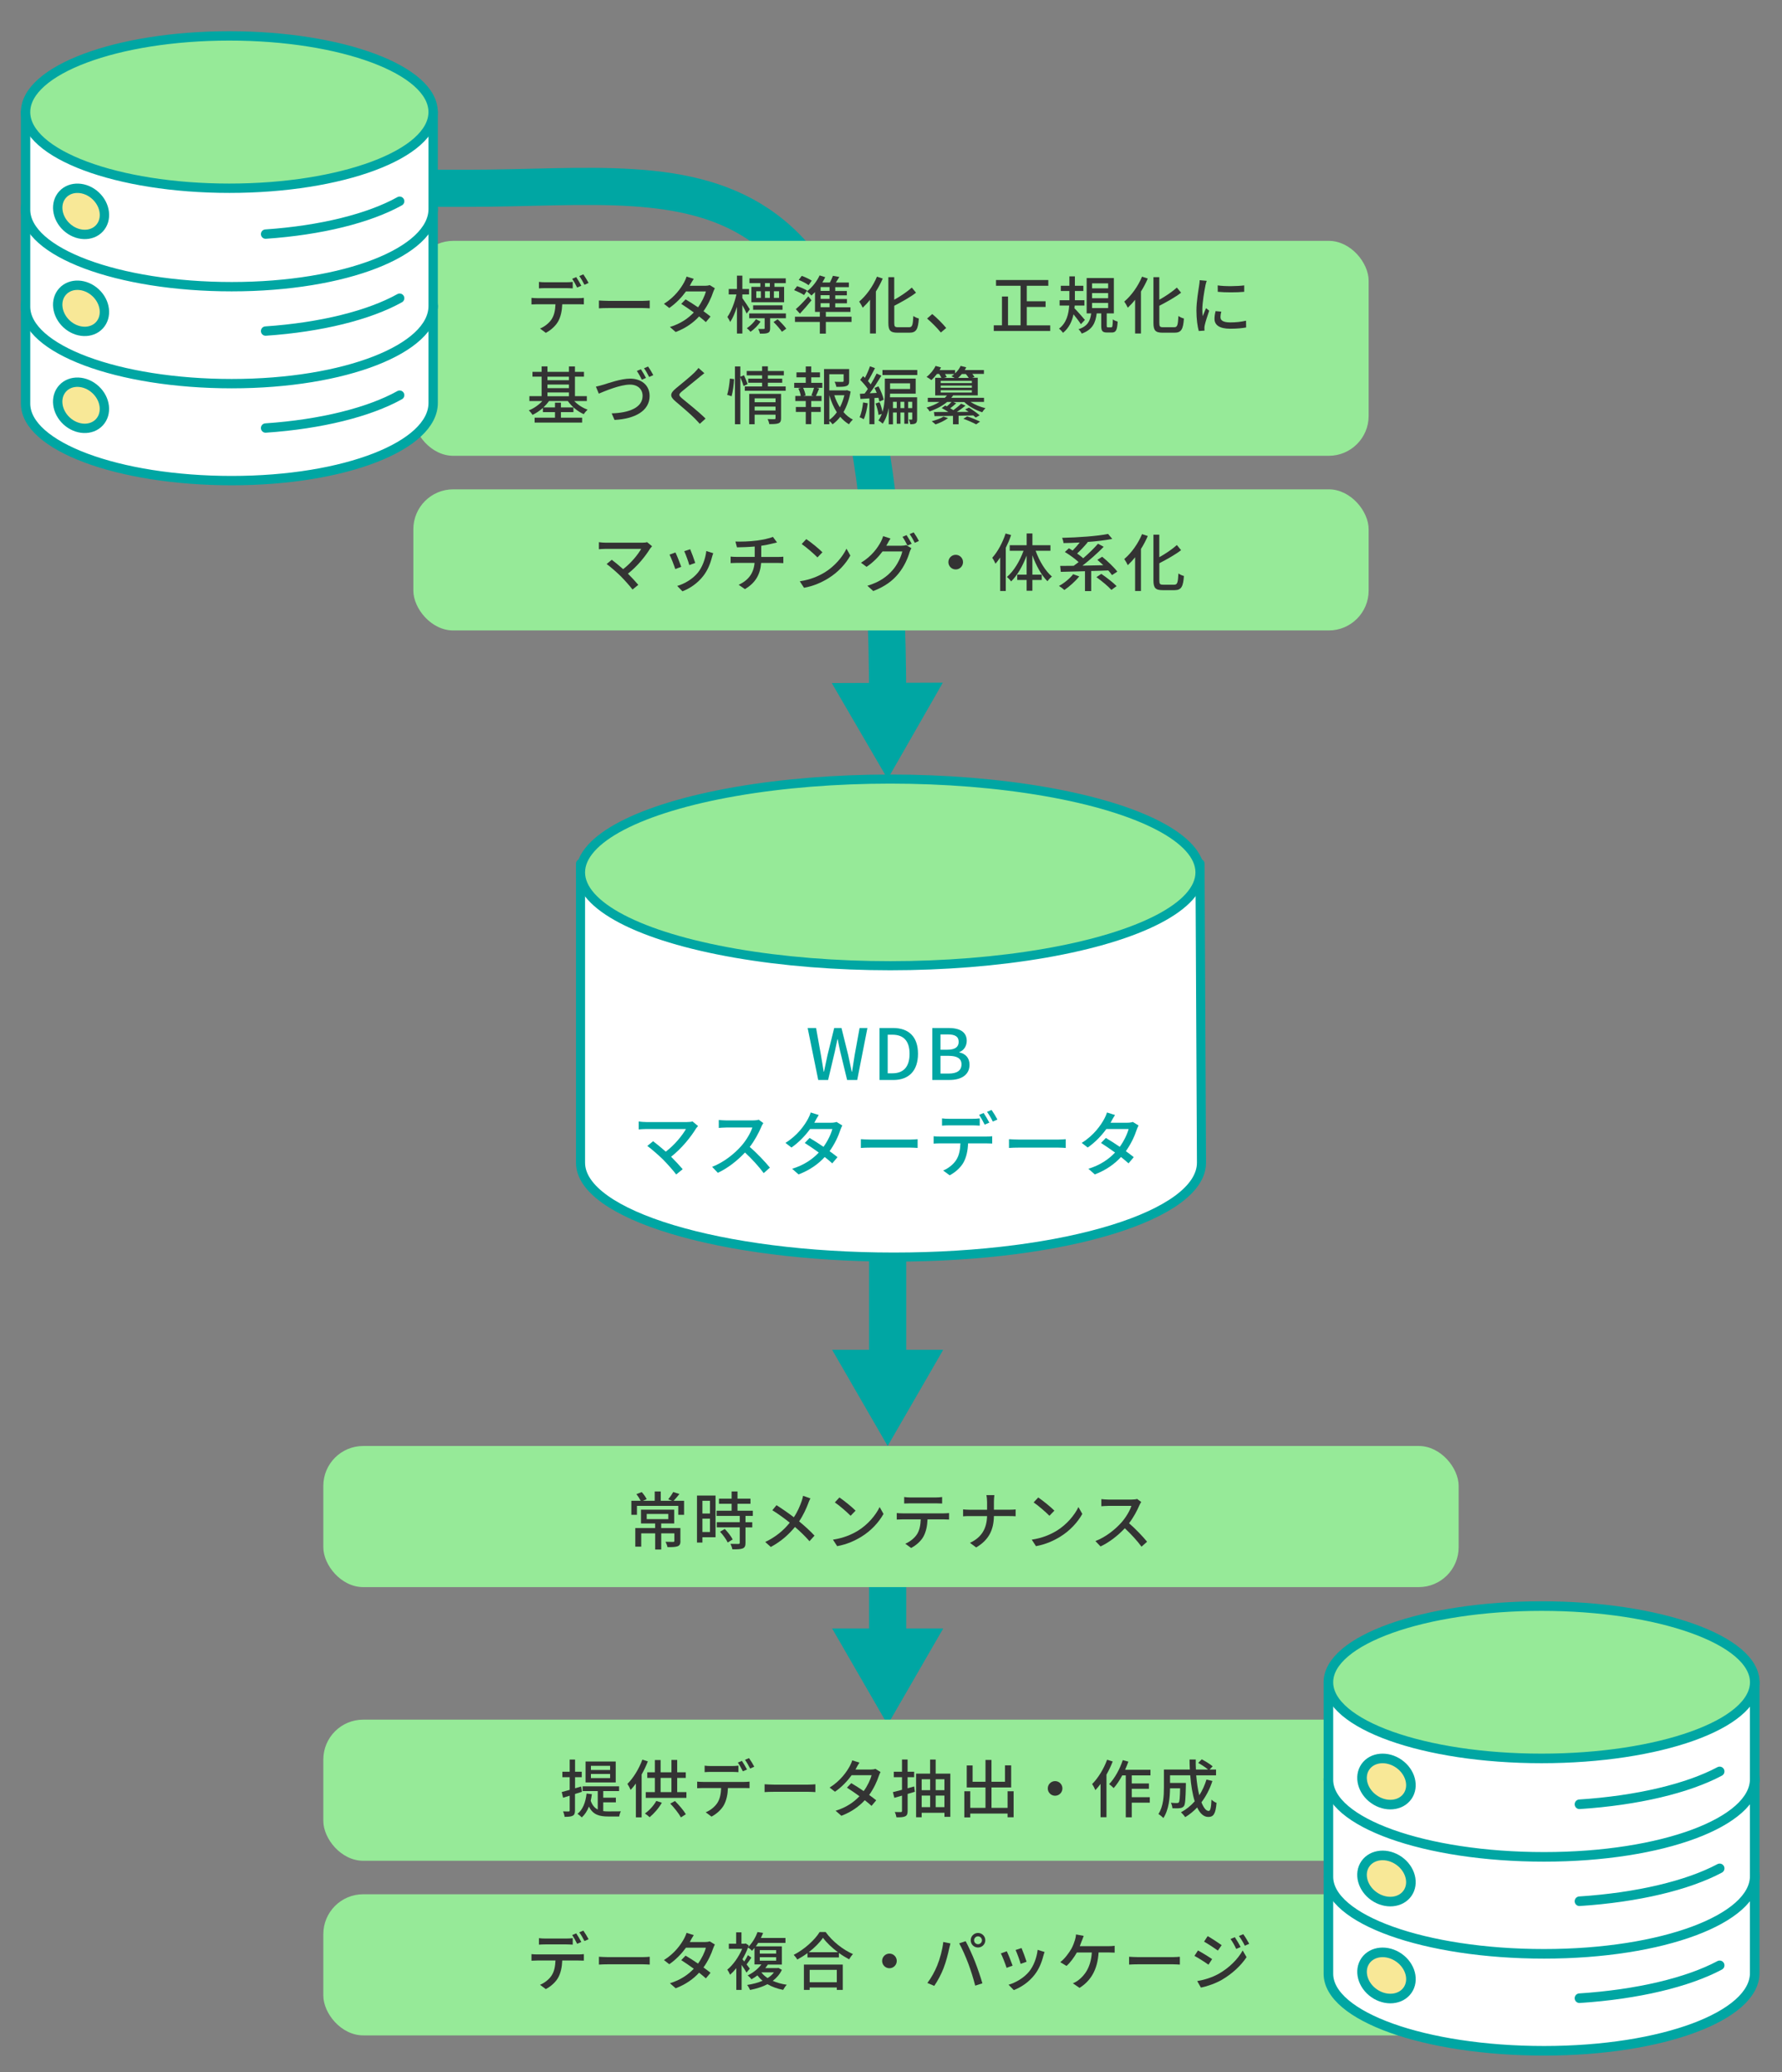 <?xml version="1.0" encoding="UTF-8"?><svg id="_レイヤー_1" xmlns="http://www.w3.org/2000/svg" viewBox="0 0 480 558"><rect x="0" y="0" width="480" height="558" fill="#808080" stroke="none"/><defs><style>.cls-1,.cls-2,.cls-3,.cls-4,.cls-5,.cls-6,.cls-7,.cls-8{stroke-linecap:round;stroke-linejoin:round;}.cls-1,.cls-2,.cls-3,.cls-4,.cls-5,.cls-6,.cls-7,.cls-8,.cls-9{stroke:#00a6a3;}.cls-1,.cls-3,.cls-10,.cls-7{fill:#96ea98;}.cls-1,.cls-4,.cls-5{stroke-width:2.58px;}.cls-2,.cls-3,.cls-6{stroke-width:2.52px;}.cls-2,.cls-4,.cls-8{fill:#fff;}.cls-11{fill:#00a6a3;}.cls-12{fill:#333;}.cls-5,.cls-6{fill:#f8e897;}.cls-7,.cls-8{stroke-width:2.45px;}.cls-9{fill:none;stroke-miterlimit:10;stroke-width:10px;}</style></defs><g><path class="cls-9" d="M239.1,282.84v85.01"/><polygon class="cls-11" points="224.14 363.48 239.1 389.38 254.06 363.48 224.14 363.48"/></g><g><path class="cls-8" d="M323.63,313.09c0,14.04-36.26,25.42-82.87,25.42s-84.39-11.38-84.39-25.42v-80.53h166.86l.4,80.53Z"/><ellipse class="cls-7" cx="239.8" cy="234.92" rx="83.43" ry="25.13"/></g><g><path class="cls-9" d="M239.1,408.04v34.86"/><polygon class="cls-11" points="224.14 438.52 239.1 464.43 254.06 438.52 224.14 438.52"/></g><g><path class="cls-9" d="M96.73,50.7h29.52c63.06,0,112.62-16.4,112.85,137.56"/><polygon class="cls-11" points="224.05 183.94 239.1 209.78 253.96 183.83 224.05 183.94"/></g><g><path class="cls-11" d="M217.56,276.82h2.26l1.31,7.29c.25,1.48,.49,2.98,.74,4.48h.08c.3-1.5,.63-3,.95-4.48l1.8-7.29h1.96l1.81,7.29c.32,1.46,.63,2.96,.95,4.48h.09c.23-1.52,.48-3.02,.7-4.48l1.33-7.29h2.11l-2.75,14h-2.72l-1.88-7.77c-.25-1.1-.46-2.15-.65-3.21h-.08c-.21,1.06-.44,2.11-.67,3.21l-1.84,7.77h-2.66l-2.85-14Z"/><path class="cls-11" d="M236.9,276.82h3.63c4.29,0,6.74,2.39,6.74,6.95s-2.45,7.05-6.63,7.05h-3.74v-14Zm3.48,12.2c3,0,4.62-1.77,4.62-5.24s-1.62-5.15-4.62-5.15h-1.27v10.39h1.27Z"/><path class="cls-11" d="M251.13,276.82h4.33c2.87,0,4.94,.93,4.94,3.46,0,1.33-.74,2.6-2,3.02v.09c1.6,.34,2.75,1.42,2.75,3.32,0,2.77-2.26,4.1-5.36,4.1h-4.67v-14Zm4.08,5.85c2.13,0,3.02-.8,3.02-2.11,0-1.46-.99-2.01-2.96-2.01h-1.94v4.12h1.88Zm.34,6.42c2.18,0,3.44-.78,3.44-2.49,0-1.58-1.22-2.28-3.44-2.28h-2.22v4.77h2.22Z"/><path class="cls-11" d="M187.48,303.89c-1.37,2.24-3.8,5.32-6.71,7.6,1.12,1.12,2.36,2.45,3.12,3.36l-1.75,1.41c-.76-1.03-2.3-2.74-3.51-3.99-1.14-1.12-3.21-2.94-4.27-3.69l1.56-1.27c.72,.53,2.15,1.69,3.42,2.81,2.51-1.92,4.5-4.46,5.43-6.1h-10.68c-.76,0-1.65,.08-2.05,.11v-2.13c.51,.08,1.41,.15,2.05,.15h10.98c.61,0,1.14-.06,1.46-.17l1.5,1.24c-.21,.25-.42,.47-.55,.66Z"/><path class="cls-11" d="M205.07,303.44c-.67,1.56-1.79,3.7-3.12,5.41,1.96,1.67,4.25,4.12,5.43,5.57l-1.67,1.48c-1.25-1.71-3.15-3.8-5.04-5.55-2.03,2.17-4.6,4.2-7.31,5.47l-1.54-1.61c3.08-1.18,5.93-3.46,7.81-5.57,1.29-1.44,2.56-3.53,3.02-5.02h-6.97c-.74,0-1.77,.09-2.07,.11v-2.15c.38,.06,1.48,.13,2.07,.13h7.05c.7,0,1.33-.08,1.65-.19l1.23,.91c-.13,.19-.42,.67-.55,.99Z"/><path class="cls-11" d="M219.55,301.95c-.08,.13-.13,.25-.21,.38h4.58c.53,0,1.06-.08,1.42-.21l1.54,.95c-.17,.32-.38,.8-.51,1.18-.53,1.65-1.52,3.8-2.91,5.74,.8,.57,1.54,1.14,2.13,1.61l-1.41,1.67c-.53-.49-1.25-1.08-2.03-1.71-1.69,1.84-3.95,3.51-7.05,4.69l-1.73-1.52c3.25-.99,5.55-2.64,7.18-4.37-1.31-.95-2.68-1.88-3.78-2.58l1.31-1.35c1.14,.67,2.47,1.52,3.74,2.39,1.12-1.54,2.01-3.4,2.38-4.79h-6c-1.25,1.73-2.98,3.57-5.01,4.98l-1.62-1.25c3.29-2.03,5.17-4.79,6.08-6.48,.23-.4,.57-1.16,.72-1.71l2.17,.68c-.38,.57-.78,1.31-.99,1.69Z"/><path class="cls-11" d="M234.71,306.87h10.33c.91,0,1.65-.08,2.13-.11v2.36c-.42-.02-1.29-.09-2.13-.09h-10.33c-1.04,0-2.18,.04-2.83,.09v-2.36c.63,.04,1.8,.11,2.83,.11Z"/><path class="cls-11" d="M253.22,306.06h12.44c.4,0,1.1-.02,1.6-.09v1.96c-.46-.02-1.1-.04-1.6-.04h-4.9c-.08,2.01-.46,3.69-1.18,5.05-.68,1.29-2.13,2.7-3.78,3.55l-1.75-1.29c1.41-.57,2.77-1.67,3.51-2.83,.82-1.27,1.06-2.77,1.14-4.48h-5.49c-.57,0-1.2,.02-1.73,.06v-1.98c.53,.06,1.14,.09,1.73,.09Zm2.36-4.79h6.42c.59,0,1.31-.04,1.9-.11v1.96c-.61-.04-1.29-.08-1.9-.08h-6.4c-.65,0-1.35,.04-1.86,.08v-1.96c.57,.08,1.22,.11,1.84,.11Zm10.9,1.04l-1.25,.53c-.38-.76-.99-1.9-1.5-2.62l1.22-.51c.47,.68,1.16,1.86,1.54,2.6Zm2.18-.84l-1.23,.55c-.4-.82-1.03-1.9-1.56-2.62l1.22-.51c.51,.72,1.23,1.9,1.58,2.58Z"/><path class="cls-11" d="M274.61,306.87h10.33c.91,0,1.65-.08,2.13-.11v2.36c-.42-.02-1.29-.09-2.13-.09h-10.33c-1.04,0-2.18,.04-2.83,.09v-2.36c.63,.04,1.8,.11,2.83,.11Z"/><path class="cls-11" d="M299.35,301.95c-.08,.13-.13,.25-.21,.38h4.58c.53,0,1.06-.08,1.42-.21l1.54,.95c-.17,.32-.38,.8-.51,1.18-.53,1.65-1.52,3.8-2.91,5.74,.8,.57,1.54,1.14,2.13,1.61l-1.41,1.67c-.53-.49-1.25-1.08-2.03-1.71-1.69,1.84-3.95,3.51-7.05,4.69l-1.73-1.52c3.25-.99,5.55-2.64,7.18-4.37-1.31-.95-2.68-1.88-3.78-2.58l1.31-1.35c1.14,.67,2.47,1.52,3.74,2.39,1.12-1.54,2.01-3.4,2.38-4.79h-6c-1.25,1.73-2.98,3.57-5.01,4.98l-1.62-1.25c3.29-2.03,5.17-4.79,6.08-6.48,.23-.4,.57-1.16,.72-1.71l2.17,.68c-.38,.57-.78,1.31-.99,1.69Z"/></g><rect class="cls-10" x="111.34" y="64.86" width="257.32" height="57.88" rx="10.74" ry="10.74"/><rect class="cls-10" x="111.34" y="131.77" width="257.32" height="38" rx="10.74" ry="10.74"/><rect class="cls-10" x="87.09" y="389.38" width="305.81" height="38" rx="10.74" ry="10.74"/><rect class="cls-10" x="87.09" y="463.07" width="305.81" height="38" rx="10.74" ry="10.74"/><rect class="cls-10" x="87.09" y="510.09" width="305.81" height="38" rx="10.74" ry="10.74"/><g><path class="cls-12" d="M144.71,80.29h11.13c.36,0,.99-.02,1.43-.08v1.75c-.41-.02-.99-.03-1.43-.03h-4.39c-.07,1.8-.41,3.3-1.05,4.52-.61,1.16-1.9,2.41-3.38,3.18l-1.56-1.16c1.26-.51,2.48-1.5,3.14-2.53,.73-1.14,.95-2.48,1.02-4.01h-4.91c-.51,0-1.07,.02-1.55,.05v-1.77c.48,.05,1.02,.08,1.55,.08Zm2.11-4.28h5.75c.53,0,1.17-.03,1.7-.1v1.75c-.54-.03-1.16-.07-1.7-.07h-5.73c-.58,0-1.21,.03-1.67,.07v-1.75c.51,.07,1.09,.1,1.65,.1Zm9.76,.94l-1.12,.48c-.34-.68-.88-1.7-1.34-2.35l1.09-.46c.42,.61,1.04,1.67,1.38,2.33Zm1.95-.75l-1.1,.49c-.36-.73-.92-1.7-1.39-2.35l1.09-.46c.46,.65,1.1,1.7,1.41,2.31Z"/><path class="cls-12" d="M163.86,81.02h9.25c.82,0,1.48-.07,1.9-.1v2.11c-.37-.02-1.16-.08-1.9-.08h-9.25c-.93,0-1.96,.03-2.53,.08v-2.11c.56,.03,1.62,.1,2.53,.1Z"/><path class="cls-12" d="M185.99,76.62c-.07,.12-.12,.22-.19,.34h4.1c.48,0,.95-.07,1.27-.19l1.38,.85c-.15,.29-.34,.71-.46,1.05-.48,1.48-1.36,3.4-2.6,5.13,.71,.51,1.38,1.02,1.9,1.44l-1.26,1.5c-.48-.44-1.12-.97-1.82-1.53-1.51,1.65-3.54,3.14-6.31,4.2l-1.55-1.36c2.91-.88,4.96-2.36,6.43-3.91-1.17-.85-2.4-1.68-3.38-2.31l1.17-1.21c1.02,.59,2.21,1.36,3.35,2.14,1-1.38,1.8-3.04,2.12-4.28h-5.37c-1.12,1.55-2.67,3.2-4.49,4.45l-1.44-1.12c2.94-1.82,4.62-4.28,5.44-5.8,.2-.36,.51-1.04,.65-1.53l1.94,.61c-.34,.51-.7,1.17-.88,1.51Z"/><path class="cls-12" d="M201.12,84.45c-.22-.54-.71-1.48-1.16-2.28v7.65h-1.46v-7.19c-.51,1.61-1.14,3.11-1.82,4.08-.15-.42-.53-1.02-.75-1.36,1-1.39,1.97-3.91,2.43-6.07h-2.07v-1.46h2.21v-3.59h1.46v3.59h1.8v1.46h-1.8v1c.48,.63,1.73,2.55,2.01,3.01l-.85,1.16Zm3.74,2.16c-.68,1.02-1.72,2.06-2.7,2.74-.24-.31-.65-.71-.99-.97,.93-.61,1.92-1.6,2.46-2.43l1.22,.66Zm2.58-.93v2.69c0,.66-.1,1.05-.59,1.26-.46,.22-1.16,.22-2.16,.22-.05-.39-.27-.92-.44-1.27,.7,.02,1.29,.02,1.48,0,.2,0,.24-.05,.24-.22v-2.67h-4.16v-1.29h9.88v1.29h-4.23Zm-2.62-9.43h-2.94v-1.29h9.77v1.29h-3.04v1h2.6v4.13h-8.81v-4.13h2.41v-1Zm-1.96,7.17v-1.19h7.92v1.19h-7.92Zm.85-3.2h1.24v-1.79h-1.24v1.79Zm3.66-3.98h-1.31v1h1.31v-1Zm-1.31,2.19v1.79h1.31v-1.79h-1.31Zm3.4,7.55c.83,.76,1.85,1.82,2.33,2.53l-1.17,.83c-.46-.7-1.43-1.82-2.26-2.62l1.11-.75Zm.39-7.55h-1.39v1.79h1.39v-1.79Z"/><path class="cls-12" d="M216.59,79.46c-.59-.42-1.78-.97-2.69-1.33l.8-1.07c.88,.27,2.09,.8,2.7,1.17l-.82,1.22Zm12.78,7.24h-6.92v3.14h-1.62v-3.14h-6.7v-1.41h6.7v-1.29h1.62v1.29h6.92v1.41Zm-15.01-3.45c.94-.8,2.24-2.14,3.37-3.45l.85,1.07c-.95,1.19-2.07,2.46-3.11,3.59l-1.11-1.21Zm3.43-6.46c-.58-.46-1.73-1.05-2.65-1.41l.82-1.09c.92,.32,2.07,.87,2.69,1.28l-.85,1.22Zm1.72,1.89c-.31,.32-.63,.63-.93,.9-.27-.29-.88-.85-1.24-1.12,1.38-1.02,2.67-2.65,3.43-4.3l1.51,.48c-.22,.48-.49,.95-.78,1.43h2.04c.32-.6,.63-1.29,.82-1.8l1.72,.31c-.31,.51-.63,1.04-.93,1.5h3.5v1.24h-3.67v1.04h3.13v1.16h-3.13v1h3.16v1.16h-3.16v1.07h4.1v1.24h-9.55v-5.29Zm3.94-1.38h-2.41v1.04h2.41v-1.04Zm0,2.19h-2.41v1h2.41v-1Zm0,2.16h-2.41v1.07h2.41v-1.07Z"/><path class="cls-12" d="M237.77,75c-.51,1.19-1.12,2.36-1.84,3.49v11.32h-1.58v-9.09c-.63,.8-1.31,1.53-1.97,2.14-.17-.41-.66-1.26-.95-1.65,1.89-1.58,3.71-4.11,4.79-6.71l1.55,.51Zm7.11,13.12c.88,0,1-.59,1.14-3.03,.39,.29,1.04,.58,1.48,.68-.2,2.82-.66,3.82-2.52,3.82h-3.21c-1.92,0-2.48-.58-2.48-2.63v-12.32h1.58v6.08c1.77-.99,3.55-2.21,4.73-3.28l1.14,1.38c-1.61,1.24-3.82,2.46-5.86,3.52v4.64c0,.97,.17,1.14,1.05,1.14h2.96Z"/><path class="cls-12" d="M249.72,85.78l1.39-1.22c1.21,.99,2.79,2.58,3.76,3.76l-1.44,1.22c-1.07-1.31-2.52-2.75-3.71-3.76Z"/><path class="cls-12" d="M282.89,87.6v1.53h-15.21v-1.53h2.21v-7.75h1.63v7.75h3.38v-10.64h-6.61v-1.55h14.08v1.55h-5.8v4.17h5.07v1.53h-5.07v4.95h6.32Z"/><path class="cls-12" d="M291.15,87.31c-.39-.65-1.26-1.77-1.99-2.67-.39,1.87-1.21,3.67-2.82,4.98-.22-.32-.71-.85-1.09-1.12,2.04-1.51,2.6-3.98,2.75-6.22h-2.58v-1.44h2.63v-2.48h-2.31v-1.41h2.31v-2.53h1.48v2.53h2.28v1.41h-2.28v2.48h2.57v1.44h-2.62c-.02,.24-.05,.49-.07,.73,.7,.68,2.41,2.63,2.82,3.14l-1.09,1.16Zm8.18,.83c.31,0,.37-.24,.43-2.14,.29,.27,.92,.49,1.29,.6-.12,2.35-.49,2.94-1.58,2.94h-1.26c-1.31,0-1.58-.46-1.58-1.85v-3.3h-1.22c-.31,2.52-1.12,4.39-4.03,5.44-.17-.34-.56-.92-.88-1.17,2.53-.83,3.16-2.29,3.42-4.27h-1.22v-9.52h7.33v9.52h-1.92v3.28c0,.42,.05,.48,.37,.48h.87Zm-5.17-10.5h4.33v-1.34h-4.33v1.34Zm0,2.67h4.33v-1.39h-4.33v1.39Zm0,2.65h4.33v-1.38h-4.33v1.38Z"/><path class="cls-12" d="M309.17,75c-.51,1.19-1.12,2.36-1.84,3.49v11.32h-1.58v-9.09c-.63,.8-1.31,1.53-1.97,2.14-.17-.41-.66-1.26-.95-1.65,1.89-1.58,3.71-4.11,4.79-6.71l1.55,.51Zm7.11,13.12c.88,0,1-.59,1.14-3.03,.39,.29,1.04,.58,1.48,.68-.2,2.82-.66,3.82-2.52,3.82h-3.21c-1.92,0-2.48-.58-2.48-2.63v-12.32h1.58v6.08c1.77-.99,3.55-2.21,4.73-3.28l1.14,1.38c-1.61,1.24-3.82,2.46-5.86,3.52v4.64c0,.97,.17,1.14,1.05,1.14h2.96Z"/><path class="cls-12" d="M324.69,76.91c-.29,1.39-.83,4.59-.83,6.41,0,.59,.03,1.19,.1,1.82,.29-.7,.63-1.53,.9-2.16l.85,.68c-.44,1.29-1.04,3.11-1.21,3.96-.05,.24-.1,.59-.08,.78,0,.17,.02,.42,.03,.63l-1.55,.1c-.34-1.19-.63-3.2-.63-5.49,0-2.53,.54-5.42,.73-6.78,.07-.42,.14-.95,.15-1.41l1.89,.17c-.12,.31-.29,.99-.36,1.29Zm4.06,8.52c0,.77,.6,1.39,2.65,1.39,1.53,0,2.8-.14,4.23-.46l.03,1.82c-1.07,.2-2.48,.34-4.3,.34-2.89,0-4.22-1-4.22-2.65,0-.61,.08-1.26,.29-2.09l1.53,.14c-.15,.6-.22,1.05-.22,1.51Zm6.39-8.58v1.73c-1.94,.19-5.15,.2-7.12,0l-.02-1.73c1.95,.31,5.37,.24,7.14,0Z"/><path class="cls-12" d="M154.68,108c.95,.99,2.28,1.85,3.59,2.31-.32,.29-.8,.85-1.02,1.22-1.63-.71-3.26-2.06-4.3-3.54h-5.07c-.41,.59-.94,1.19-1.5,1.72h3.11v-1.28h1.6v1.28h3.37v1.26h-3.37v1.51h5.71v1.31h-12.8v-1.31h5.49v-1.51h-3.25v-1.12c-.85,.76-1.84,1.41-2.8,1.87-.22-.37-.68-.94-1.02-1.21,1.34-.51,2.7-1.46,3.67-2.52h-3.5v-1.31h3.3v-5.25h-2.46v-1.29h2.46v-1.48h1.58v1.48h5.78v-1.46h1.62v1.46h2.43v1.29h-2.43v5.25h3.2v1.31h-3.38Zm-7.21-6.56v.95h5.78v-.95h-5.78Zm0,3.08h5.78v-.97h-5.78v.97Zm0,2.18h5.78v-1.02h-5.78v1.02Z"/><path class="cls-12" d="M162.48,103.61c1.38-.42,4.76-1.65,7.26-1.65,2.92,0,5.24,1.68,5.24,4.66,0,3.98-3.88,6.17-9.45,6.46l-.77-1.77c4.5-.12,8.33-1.46,8.33-4.71,0-1.72-1.22-3.03-3.4-3.03-2.69,0-6.87,1.79-8.4,2.43l-.78-1.89c.63-.12,1.34-.32,1.97-.51Zm11.52-1.84l-1.1,.48c-.36-.7-.9-1.7-1.36-2.36l1.09-.46c.42,.63,1.04,1.67,1.38,2.35Zm1.97-.75l-1.11,.49c-.37-.73-.92-1.72-1.39-2.35l1.09-.46c.46,.63,1.09,1.7,1.41,2.31Z"/><path class="cls-12" d="M188.4,101.56c-1.14,.95-3.48,2.8-4.69,3.82-.97,.83-.97,1.05,.03,1.92,1.44,1.19,4.54,3.65,6.31,5.42l-1.55,1.41c-.41-.46-.85-.93-1.29-1.38-1.14-1.16-3.67-3.33-5.25-4.66-1.65-1.38-1.48-2.19,.14-3.54,1.31-1.09,3.77-3.06,4.93-4.2,.39-.41,.88-.92,1.11-1.27l1.58,1.41c-.42,.32-.97,.78-1.31,1.05Z"/><path class="cls-12" d="M195.87,106.32c.36-1.16,.63-3.04,.73-4.37l1.14,.14c-.05,1.34-.32,3.33-.68,4.61l-1.19-.37Zm4.42-2.36c-.17-.59-.53-1.6-.87-2.38v12.66h-1.45v-15.57h1.45v2.77l.99-.39c.34,.77,.78,1.77,.95,2.4l-1.07,.51Zm11.34,.1v1.17h-11.01v-1.17h4.66v-.99h-3.74v-1.11h3.74v-.88h-4.15v-1.17h4.15v-1.26h1.56v1.26h4.3v1.17h-4.3v.88h3.86v1.11h-3.86v.99h4.79Zm-1.24,8.57c0,.71-.15,1.12-.66,1.34-.53,.22-1.33,.24-2.5,.24-.07-.39-.27-.99-.46-1.36,.78,.05,1.6,.03,1.82,.03,.24-.02,.31-.08,.31-.29v-.92h-5.63v2.57h-1.46v-8.18h8.58v6.56Zm-7.12-5.37v1.05h5.63v-1.05h-5.63Zm5.63,3.28v-1.05h-5.63v1.05h5.63Z"/><path class="cls-12" d="M218.53,103.09h2.97v1.34h-1.58l.73,.19c-.29,.71-.6,1.46-.87,2.01h1.51v1.36h-2.77v1.6h2.55v1.34h-2.55v3.28h-1.48v-3.28h-2.67v-1.34h2.67v-1.6h-2.82v-1.36h1.48c-.08-.58-.34-1.38-.65-2.01l.7-.19h-1.82v-1.34h3.11v-1.48h-2.5v-1.33h2.5v-1.6h1.48v1.6h2.35v1.33h-2.35v1.48Zm.03,3.38c.24-.58,.54-1.43,.71-2.04h-2.94c.31,.66,.6,1.5,.66,2.04l-.56,.15h2.7l-.58-.15Zm10.56-1.04c-.34,2.02-.99,3.93-1.92,5.54,.73,.85,1.58,1.55,2.53,2.02-.34,.29-.82,.87-1.05,1.26-.87-.51-1.65-1.19-2.35-2.01-.59,.78-1.29,1.46-2.07,2.02-.2-.29-.54-.66-.87-.92v.9h-1.43v-14.86h6.77v3.21c0,.73-.15,1.14-.75,1.36-.56,.22-1.43,.22-2.7,.22-.07-.41-.27-.99-.48-1.36,.97,.03,1.87,.03,2.12,.02,.26-.02,.32-.07,.32-.25v-1.8h-3.86v4.35h4.5l.25-.07,.97,.36Zm-5.73,7.63c.78-.54,1.44-1.24,2.02-2.04-.87-1.34-1.53-2.91-2.02-4.59v6.63Zm1.33-6.63c.37,1.16,.88,2.26,1.51,3.26,.54-1.02,.93-2.12,1.21-3.26h-2.72Z"/><path class="cls-12" d="M233.74,108.59c-.2,1.6-.58,3.23-1.09,4.3-.24-.17-.83-.44-1.12-.54,.49-1.02,.8-2.53,.95-3.98l1.26,.22Zm1.8-1.41v7.05h-1.36v-6.95c-.87,.05-1.7,.12-2.41,.15l-.15-1.38,1.27-.07c.27-.37,.58-.78,.87-1.24-.49-.76-1.33-1.72-2.06-2.45l.78-1.02c.17,.15,.32,.31,.49,.48,.53-.95,1.05-2.19,1.36-3.11l1.36,.49c-.6,1.17-1.31,2.55-1.89,3.48,.27,.31,.53,.61,.73,.9,.61-1,1.19-2.06,1.6-2.92l1.28,.58c-.92,1.51-2.07,3.33-3.13,4.73l1.87-.1c-.17-.46-.39-.93-.59-1.34l1.07-.42c.63,1.14,1.22,2.63,1.41,3.6l-1.17,.49c-.05-.29-.14-.65-.26-1.02l-1.07,.07Zm11.49,5.66c0,.54-.08,.94-.42,1.16-.34,.2-.8,.24-1.41,.24-.05-.36-.22-.92-.41-1.26,.36,.02,.66,.02,.78,.02,.12-.02,.15-.05,.15-.19v-1.73h-1.09v3.03h-1.04v-3.03h-1.04v3.03h-1v-3.03h-1.02v3.18h-1.14v-4.4c-.29,1.51-.78,3.01-1.63,4.22-.25-.25-.83-.7-1.16-.85,.39-.54,.68-1.14,.92-1.77l-.88,.27c-.08-.85-.41-2.11-.8-3.08l1.09-.34c.34,.8,.63,1.8,.78,2.6,.56-1.8,.63-3.77,.63-5.34v-3.62h8.31v4.06h-6.9c0,.31-.02,.63-.03,.97h7.31v5.86Zm.05-13.21v1.36h-9.38v-1.36h9.38Zm-7.33,3.59v1.53h5.39v-1.53h-5.39Zm1.8,6.68v-1.7h-1.02v1.7h1.02Zm2.04,0v-1.7h-1.04v1.7h1.04Zm2.12,0v-1.7h-1.09v1.7h1.09Z"/><path class="cls-12" d="M261.45,108.25c1.12,.73,2.62,1.34,4,1.67-.29,.25-.68,.75-.88,1.09-1.72-.53-3.62-1.58-4.84-2.75h-2.99l.83,.34c-.53,.48-1.1,.97-1.63,1.34,.31,.17,.61,.34,.87,.51,.76-.56,1.56-1.22,2.07-1.73l1.19,.51c-.71,.58-1.55,1.19-2.33,1.7l3.16-.03c-.32-.24-.65-.46-.93-.65l1.04-.49c.97,.61,2.21,1.51,2.86,2.07l-1.04,.61c-.19-.17-.41-.37-.66-.58-1.31,.03-2.65,.07-3.96,.1v2.29h-1.51v-2.26c-1.85,.03-3.59,.05-4.98,.07l-.15-1.11c1.09,0,2.41,0,3.89-.02-.56-.36-1.24-.75-1.8-1.04l.93-.68c.15,.07,.31,.15,.46,.22,.46-.37,.92-.83,1.26-1.19h-1.19c-1.19,1-2.75,1.87-4.74,2.55-.14-.32-.53-.82-.82-1.02,1.38-.41,2.55-.93,3.48-1.53h-3.13v-1.11h4.57c.22-.22,.43-.42,.6-.65h-3.18v-4.74h1.67c-.15-.32-.37-.7-.6-1.04h-.59c-.48,.63-1,1.21-1.51,1.65-.29-.24-.92-.66-1.29-.85,.99-.75,1.89-1.85,2.43-2.96l1.46,.41c-.12,.24-.24,.48-.37,.71h4.15v.88c.65-.58,1.17-1.27,1.51-2.01l1.51,.39c-.12,.26-.26,.49-.41,.73h5.17v1.04h-3.13c.24,.29,.46,.58,.58,.82l-.66,.22h1.55v4.74h-6.63c-.15,.22-.32,.44-.51,.65h8.82v1.11h-3.57Zm-6.08,4.33c-.85,.66-2.24,1.33-3.38,1.7-.24-.22-.73-.65-1.02-.85,1.16-.31,2.45-.75,3.16-1.24l1.24,.39Zm-1.99-9.43h8.4v-.59h-8.4v.59Zm0,1.26h8.4v-.59h-8.4v.59Zm0,1.29h8.4v-.61h-8.4v.61Zm1.16-4.98c.19,.29,.36,.59,.46,.82l-.71,.22h2.86c-.31-.17-.63-.34-.87-.46,.27-.17,.54-.36,.78-.58h-2.52Zm4.54,0c-.31,.37-.66,.73-1,1.04h2.86c-.2-.32-.51-.71-.78-1.04h-1.07Zm1.44,11.41c1.14,.36,2.63,.99,3.47,1.39l-1.05,.75c-.82-.44-2.33-1.11-3.45-1.5l1.04-.65Z"/></g><g><path class="cls-12" d="M175.14,147.68c-1.22,2.01-3.4,4.76-6,6.8,1,1,2.11,2.19,2.79,3.01l-1.56,1.26c-.68-.92-2.06-2.45-3.15-3.57-1.02-1-2.87-2.63-3.82-3.3l1.39-1.14c.65,.48,1.92,1.51,3.06,2.52,2.24-1.72,4.03-4,4.86-5.46h-9.55c-.68,0-1.48,.07-1.84,.1v-1.9c.46,.07,1.26,.14,1.84,.14h9.83c.54,0,1.02-.05,1.31-.15l1.34,1.1c-.19,.22-.37,.42-.49,.59Z"/><path class="cls-12" d="M183.51,152.64l-1.62,.59c-.29-.9-1.17-3.21-1.55-3.88l1.6-.58c.39,.78,1.24,2.92,1.56,3.86Zm8.28-2.65c-.46,1.82-1.19,3.62-2.38,5.13-1.56,2.01-3.67,3.38-5.59,4.11l-1.41-1.45c1.92-.54,4.16-1.84,5.58-3.59,1.17-1.46,2.02-3.67,2.26-5.81l1.87,.59c-.15,.42-.26,.73-.32,1Zm-4.52,1.6l-1.6,.58c-.2-.8-.97-2.92-1.36-3.74l1.6-.53c.31,.71,1.14,2.94,1.36,3.69Z"/><path class="cls-12" d="M203.86,145.57c1.61-.22,3.48-.61,4.33-1l1.11,1.5c-.46,.12-.83,.2-1.11,.27-.83,.22-2.01,.46-3.14,.63v3.01h4.52c.36,0,1.05-.03,1.43-.07v1.73c-.41-.03-.95-.05-1.39-.05h-4.59c-.22,3.01-1.46,5.35-4.37,7.05l-1.68-1.16c2.63-1.24,4.03-3.09,4.28-5.9h-4.9c-.53,0-1.12,.02-1.55,.05v-1.75c.41,.05,1,.08,1.53,.08h4.96v-2.79c-1.68,.15-3.54,.2-4.78,.22l-.42-1.56c1.29,.05,3.89,0,5.76-.27Z"/><path class="cls-12" d="M222.11,154.16c2.74-1.68,4.86-4.23,5.9-6.41l1.04,1.85c-1.22,2.21-3.31,4.52-5.97,6.15-1.72,1.05-3.88,2.06-6.51,2.53l-1.14-1.75c2.84-.42,5.05-1.38,6.68-2.38Zm-.58-5.44l-1.34,1.38c-.88-.9-2.99-2.75-4.25-3.6l1.24-1.33c1.19,.8,3.4,2.57,4.35,3.55Z"/><path class="cls-12" d="M238.98,146.51c-.08,.15-.15,.29-.25,.44h4.1c.48,0,.95-.07,1.27-.17l1.39,.85c-.17,.27-.36,.7-.48,1.04-.46,1.63-1.46,3.91-2.99,5.78-1.56,1.92-3.62,3.48-6.8,4.71l-1.58-1.43c3.28-.97,5.3-2.48,6.82-4.23,1.26-1.44,2.28-3.59,2.58-5.01h-5.32c-1.07,1.46-2.53,2.96-4.3,4.15l-1.5-1.11c2.96-1.78,4.54-4.13,5.34-5.63,.2-.36,.49-1.04,.63-1.53l1.97,.65c-.34,.51-.7,1.16-.88,1.5Zm6.58-.08l-1.12,.48c-.34-.68-.88-1.7-1.34-2.35l1.09-.46c.42,.61,1.04,1.67,1.38,2.33Zm1.96-.75l-1.11,.49c-.36-.73-.92-1.7-1.39-2.35l1.09-.46c.46,.63,1.11,1.7,1.41,2.31Z"/><path class="cls-12" d="M259.4,151.37c0,1.09-.88,1.97-1.97,1.97s-1.97-.88-1.97-1.97,.88-1.97,1.97-1.97,1.97,.88,1.97,1.97Z"/><path class="cls-12" d="M272.35,144.08c-.37,1.16-.88,2.31-1.43,3.43v11.63h-1.51v-9.01c-.42,.61-.83,1.16-1.26,1.67-.15-.37-.61-1.24-.88-1.6,1.46-1.6,2.79-4.08,3.6-6.54l1.48,.42Zm6.61,4.23c.97,2.74,2.63,5.47,4.39,6.95-.39,.29-.92,.83-1.21,1.26-1.6-1.58-3.06-4.23-4.06-7v5.22h2.52v1.43h-2.52v2.91h-1.55v-2.91h-2.53v-1.43h2.53v-5.12c-1.04,2.79-2.52,5.35-4.18,6.95-.24-.39-.78-.93-1.12-1.21,1.8-1.5,3.47-4.27,4.47-7.05h-3.72v-1.5h4.56v-3.16h1.55v3.16h4.86v1.5h-3.98Z"/><path class="cls-12" d="M290.71,155.21c-1.07,1.34-2.69,2.77-4.01,3.67-.34-.32-1.02-.85-1.45-1.1,1.41-.76,2.91-1.99,3.82-3.16l1.63,.59Zm8.82-.34c-.25-.37-.59-.8-1-1.26-1.53,.07-3.09,.12-4.61,.15v5.41h-1.67v-5.35c-2.45,.08-4.73,.14-6.51,.17l-.17-1.6c1.04,0,2.28-.02,3.64-.03,.42-.31,.87-.65,1.33-1-.95-.88-2.45-1.97-3.71-2.72l1.09-1c.32,.19,.66,.39,1,.61,.65-.65,1.34-1.43,1.92-2.16-1.5,.08-2.97,.14-4.37,.15-.03-.41-.22-1.04-.37-1.41,4.33-.1,9.42-.46,12.38-1.05l1.12,1.34c-1.9,.37-4.27,.65-6.75,.83l.14,.07c-.87,1.05-1.94,2.18-2.86,3.03,.61,.42,1.19,.87,1.65,1.27,1.48-1.27,2.92-2.69,3.98-3.91l1.53,.83c-1.65,1.7-3.79,3.59-5.71,5.08,1.8-.03,3.71-.07,5.61-.12-.54-.51-1.09-1-1.6-1.45l1.29-.83c1.44,1.17,3.23,2.86,4.08,4.01l-1.43,.93Zm-2.89-.34c1.39,.95,3.21,2.35,4.13,3.3l-1.41,1.02c-.83-.95-2.6-2.41-4.03-3.43l1.31-.88Z"/><path class="cls-12" d="M309.17,144.33c-.51,1.19-1.12,2.36-1.84,3.49v11.32h-1.58v-9.09c-.63,.8-1.31,1.53-1.97,2.14-.17-.41-.66-1.26-.95-1.65,1.89-1.58,3.71-4.11,4.79-6.71l1.55,.51Zm7.11,13.12c.88,0,1-.59,1.14-3.03,.39,.29,1.04,.58,1.48,.68-.2,2.82-.66,3.82-2.52,3.82h-3.21c-1.92,0-2.48-.58-2.48-2.63v-12.32h1.58v6.08c1.77-.99,3.55-2.21,4.73-3.28l1.14,1.38c-1.61,1.24-3.82,2.46-5.86,3.52v4.64c0,.97,.17,1.14,1.05,1.14h2.96Z"/></g><g><path class="cls-12" d="M184.26,404.14v3.77h-1.56v-2.41h-11.13v2.41h-1.51v-3.77h2.52c-.27-.53-.73-1.26-1.16-1.79l1.43-.56c.53,.56,1.07,1.36,1.34,1.9l-1,.44h3.16v-2.5h1.63v2.5h3.04l-1.02-.39c.44-.54,1.04-1.39,1.33-1.97l1.68,.54c-.53,.66-1.09,1.34-1.56,1.82h2.82Zm-.97,10.81c0,.77-.17,1.19-.75,1.43-.59,.22-1.46,.24-2.74,.24-.08-.42-.32-1.04-.53-1.44,.9,.03,1.8,.03,2.04,.03,.27-.02,.34-.07,.34-.27v-2.04h-3.54v4.35h-1.63v-4.35h-3.76v3.59h-1.6v-5.01h5.35v-1.24h-3.81v-3.71h8.94v3.71h-3.5v1.24h5.17v3.48Zm-9.09-5.88h5.81v-1.39h-5.81v1.39Z"/><path class="cls-12" d="M192.74,413.95h-3.54v1.43h-1.46v-12.66h5v11.24Zm-3.54-9.81v3.42h2.04v-3.42h-2.04Zm2.04,8.4v-3.59h-2.04v3.59h2.04Zm9.57-4.33v1.7h1.82v1.39h-1.82v4.18c0,.82-.19,1.24-.75,1.48-.59,.24-1.46,.25-2.79,.25-.07-.42-.29-1.04-.51-1.48,.95,.03,1.89,.03,2.14,.03,.27-.02,.36-.08,.36-.32v-4.15h-6.19v-1.39h6.19v-1.7h-6.24v-1.39h4.05v-1.87h-3.4v-1.38h3.4v-1.94h1.58v1.94h3.5v1.38h-3.5v1.87h4.13v1.39h-1.97Zm-5.58,3.52c.82,.85,1.75,2.01,2.12,2.82l-1.34,.82c-.36-.82-1.24-2.02-2.06-2.91l1.27-.73Z"/><path class="cls-12" d="M217.7,404.85c-.54,1.41-1.36,3.23-2.45,4.83,1.51,1.24,2.97,2.57,4.15,3.84l-1.36,1.5c-1.22-1.41-2.5-2.62-3.91-3.84-1.55,1.89-3.59,3.82-6.51,5.39l-1.5-1.34c2.89-1.38,4.95-3.14,6.61-5.2-1.24-1-3.01-2.31-4.69-3.35l1.12-1.36c1.43,.9,3.31,2.21,4.67,3.25,1-1.48,1.63-2.99,2.12-4.39,.14-.37,.29-.99,.37-1.39l1.97,.7c-.19,.34-.48,1-.61,1.38Z"/><path class="cls-12" d="M231.04,412.23c2.74-1.68,4.86-4.23,5.9-6.41l1.04,1.85c-1.22,2.21-3.31,4.52-5.97,6.15-1.72,1.05-3.88,2.06-6.51,2.53l-1.14-1.75c2.84-.42,5.05-1.38,6.68-2.38Zm-.58-5.44l-1.34,1.38c-.88-.9-2.99-2.75-4.25-3.6l1.24-1.33c1.19,.8,3.4,2.57,4.35,3.55Z"/><path class="cls-12" d="M243.09,407.52h11.12c.36,0,1-.03,1.43-.08v1.75c-.39-.03-.99-.05-1.43-.05h-4.37c-.07,1.8-.41,3.3-1.05,4.54-.61,1.16-1.9,2.41-3.38,3.16l-1.56-1.14c1.26-.53,2.46-1.5,3.14-2.53,.73-1.14,.95-2.5,1.02-4.03h-4.91c-.51,0-1.09,.02-1.55,.05v-1.75c.48,.05,1.02,.08,1.55,.08Zm2.11-4.28h6.87c.53,0,1.16-.05,1.7-.12v1.75c-.54-.03-1.17-.05-1.7-.05h-6.85c-.56,0-1.19,.02-1.67,.05v-1.75c.51,.07,1.1,.12,1.65,.12Z"/><path class="cls-12" d="M265.7,402.61h2.14c-.07,.44-.12,1.33-.12,1.84v2.09h4.22c.66,0,1.33-.03,1.63-.08v1.84c-.31-.03-1.05-.05-1.65-.05h-4.2c-.07,3.59-1.24,6.36-4.78,8.45l-1.67-1.24c3.26-1.51,4.52-3.99,4.61-7.21h-4.71c-.68,0-1.33,.02-1.75,.07v-1.87c.41,.05,1.07,.1,1.72,.1h4.74v-2.09c0-.54-.07-1.39-.19-1.84Z"/><path class="cls-12" d="M284.59,412.23c2.74-1.68,4.86-4.23,5.9-6.41l1.04,1.85c-1.22,2.21-3.31,4.52-5.97,6.15-1.72,1.05-3.88,2.06-6.51,2.53l-1.14-1.75c2.84-.42,5.05-1.38,6.68-2.38Zm-.58-5.44l-1.34,1.38c-.88-.9-2.99-2.75-4.25-3.6l1.24-1.33c1.19,.8,3.4,2.57,4.35,3.55Z"/><path class="cls-12" d="M306.91,405.34c-.59,1.39-1.6,3.31-2.79,4.84,1.75,1.5,3.81,3.69,4.86,4.98l-1.5,1.33c-1.12-1.53-2.82-3.4-4.5-4.96-1.82,1.94-4.11,3.76-6.54,4.9l-1.38-1.45c2.75-1.05,5.3-3.09,6.99-4.98,1.16-1.29,2.29-3.16,2.7-4.49h-6.24c-.66,0-1.58,.08-1.85,.1v-1.92c.34,.05,1.33,.12,1.85,.12h6.31c.63,0,1.19-.07,1.48-.17l1.1,.82c-.12,.17-.37,.59-.49,.88Z"/></g><g><path class="cls-12" d="M154.88,483.09v4.4c0,.78-.15,1.21-.59,1.44-.46,.25-1.14,.31-2.21,.31-.03-.37-.22-1.05-.42-1.46,.68,.02,1.31,.02,1.5,.02,.2,0,.29-.07,.29-.31v-3.94l-1.78,.54-.36-1.53c.59-.15,1.34-.36,2.14-.58v-3.42h-1.97v-1.46h1.97v-3.28h1.45v3.28h1.8v1.46h-1.8v2.99l1.63-.48,.22,1.43-1.85,.58Zm7.6,4.61c.46,.07,.94,.08,1.43,.08s2.67,0,3.32-.02c-.19,.34-.39,1-.44,1.39h-2.92c-2.36,0-4.13-.42-5.24-2.67-.46,1.19-1.09,2.16-1.92,2.91-.24-.25-.83-.75-1.17-.95,1.46-1.17,2.19-3.08,2.46-5.47l1.43,.17c-.08,.63-.19,1.22-.32,1.78,.44,1.22,1.09,1.96,1.9,2.35v-4.96h-4.08v-1.29h9.83v1.29h-4.27v1.77h3.4v1.26h-3.4v2.36Zm3.37-7.72h-8.12v-5.64h8.12v5.64Zm-1.51-4.47h-5.17v1.11h5.17v-1.11Zm0,2.18h-5.17v1.12h5.17v-1.12Z"/><path class="cls-12" d="M174.51,474.3c-.46,1.19-1.04,2.41-1.68,3.54v11.54h-1.55v-9.11c-.46,.63-.93,1.21-1.41,1.72-.15-.39-.61-1.24-.87-1.62,1.6-1.58,3.11-4.04,4.03-6.54l1.48,.48Zm3.77,11.13c-.83,1.48-2.14,2.96-3.3,3.91-.29-.29-.9-.76-1.26-1,1.19-.83,2.35-2.12,3.06-3.38l1.5,.48Zm6.61-2.84v1.55h-10.95v-1.55h2.45v-3.83h-2.04v-1.51h2.04v-3.3h1.55v3.3h2.92v-3.33h1.55v3.33h2.31v1.51h-2.31v3.83h2.48Zm-6.95,0h2.92v-3.83h-2.92v3.83Zm3.88,2.4c1.1,1.09,2.33,2.55,2.92,3.55l-1.33,.85c-.56-1.04-1.77-2.58-2.87-3.71l1.27-.7Z"/><path class="cls-12" d="M189.34,479.84h11.13c.36,0,.99-.02,1.43-.08v1.75c-.41-.02-.99-.03-1.43-.03h-4.39c-.07,1.8-.41,3.3-1.05,4.52-.61,1.16-1.9,2.41-3.38,3.18l-1.56-1.16c1.26-.51,2.48-1.5,3.14-2.53,.73-1.14,.95-2.48,1.02-4.01h-4.91c-.51,0-1.07,.02-1.55,.05v-1.77c.48,.05,1.02,.08,1.55,.08Zm2.11-4.28h5.75c.53,0,1.17-.03,1.7-.1v1.75c-.54-.03-1.16-.07-1.7-.07h-5.73c-.58,0-1.21,.03-1.67,.07v-1.75c.51,.07,1.09,.1,1.65,.1Zm9.76,.94l-1.12,.48c-.34-.68-.88-1.7-1.34-2.35l1.09-.46c.42,.61,1.04,1.67,1.38,2.33Zm1.95-.75l-1.1,.49c-.36-.73-.92-1.7-1.39-2.35l1.09-.46c.46,.65,1.1,1.7,1.41,2.31Z"/><path class="cls-12" d="M208.48,480.57h9.25c.82,0,1.48-.07,1.9-.1v2.11c-.37-.02-1.16-.08-1.9-.08h-9.25c-.93,0-1.96,.03-2.53,.08v-2.11c.56,.03,1.62,.1,2.53,.1Z"/><path class="cls-12" d="M230.62,476.17c-.07,.12-.12,.22-.19,.34h4.1c.48,0,.95-.07,1.27-.19l1.38,.85c-.15,.29-.34,.71-.46,1.05-.48,1.48-1.36,3.4-2.6,5.13,.71,.51,1.38,1.02,1.9,1.44l-1.26,1.5c-.48-.44-1.12-.97-1.82-1.53-1.51,1.65-3.54,3.14-6.31,4.2l-1.55-1.36c2.91-.88,4.96-2.36,6.43-3.91-1.17-.85-2.4-1.68-3.38-2.31l1.17-1.21c1.02,.59,2.21,1.36,3.35,2.14,1-1.38,1.8-3.04,2.12-4.28h-5.37c-1.12,1.55-2.67,3.2-4.49,4.45l-1.44-1.12c2.94-1.82,4.62-4.28,5.44-5.8,.2-.36,.51-1.04,.65-1.53l1.94,.61c-.34,.51-.7,1.17-.88,1.51Z"/><path class="cls-12" d="M246.44,482.49c-.66,.2-1.31,.39-1.96,.58v4.59c0,.8-.17,1.21-.65,1.44-.49,.24-1.22,.29-2.36,.27-.05-.37-.25-1.02-.46-1.43,.71,.03,1.43,.03,1.63,.02,.22,0,.32-.07,.32-.32v-4.11c-.73,.2-1.41,.41-2.06,.59l-.39-1.53c.68-.17,1.53-.39,2.45-.63v-3.4h-2.21v-1.46h2.21v-3.3h1.51v3.3h1.77v1.46h-1.77v2.99l1.77-.49,.19,1.43Zm9.54-4.88v11.63h-1.58v-1.09h-6.14v1.21h-1.5v-11.75h3.77v-3.79h1.5v3.79h3.94Zm-7.72,1.51v2.94h2.28v-2.94h-2.28Zm0,7.51h2.28v-3.11h-2.28v3.11Zm3.77-7.51v2.94h2.36v-2.94h-2.36Zm2.36,7.51v-3.11h-2.36v3.11h2.36Z"/><path class="cls-12" d="M273.03,482.34v7.02h-1.63v-1h-10.05v1.04h-1.6v-7.05h1.6v4.47h4.1v-5.49h-5.05v-5.93h1.58v4.4h3.47v-5.88h1.61v5.88h3.64v-4.42h1.67v5.95h-5.3v5.49h4.33v-4.47h1.63Z"/><path class="cls-12" d="M286.17,481.59c0,1.09-.88,1.97-1.97,1.97s-1.97-.88-1.97-1.97,.88-1.97,1.97-1.97,1.97,.88,1.97,1.97Z"/><path class="cls-12" d="M299.72,474.33c-.46,1.19-1.04,2.41-1.68,3.55v11.47h-1.6v-8.97c-.44,.61-.92,1.17-1.39,1.67-.15-.39-.61-1.28-.88-1.63,1.61-1.6,3.13-4.08,4.04-6.56l1.51,.48Zm5.13,3.76v2.16h4.62v1.44h-4.62v2.26h4.86v1.48h-4.86v3.94h-1.61v-11.29h-.95c-.71,1.33-1.5,2.52-2.31,3.42-.26-.27-.87-.83-1.22-1.07,1.5-1.56,2.86-4.01,3.67-6.46l1.51,.41c-.27,.73-.56,1.48-.88,2.19h6.83v1.51h-5.03Z"/><path class="cls-12" d="M326.58,479.58c-.71,2.19-1.72,4.11-2.96,5.75,.58,1.45,1.24,2.33,1.96,2.33,.44,0,.65-.87,.75-3.06,.37,.37,.93,.73,1.36,.88-.25,2.99-.83,3.79-2.23,3.79-1.24,0-2.23-.95-2.99-2.55-.97,1.02-2.04,1.89-3.21,2.6-.24-.34-.8-1-1.16-1.29,1.41-.78,2.67-1.77,3.71-2.97-.61-1.92-1-4.35-1.21-7h-5.44v2.06h4.27v.61c-.08,3.69-.17,5.15-.53,5.63-.31,.36-.63,.49-1.09,.54-.42,.07-1.19,.07-2.01,.03-.03-.46-.19-1.07-.42-1.48,.7,.07,1.36,.08,1.63,.08,.24,0,.41-.05,.53-.2,.19-.24,.29-1.21,.34-3.77h-2.72c-.02,2.41-.31,5.81-1.8,8.01-.27-.32-.97-.88-1.33-1.09,1.36-2.04,1.48-4.96,1.48-7.16v-4.81h6.99c-.05-.88-.08-1.8-.08-2.7h1.67c-.02,.92,0,1.82,.05,2.7h3.28c-.66-.56-1.77-1.29-2.67-1.79l.95-.97c1,.53,2.28,1.31,2.94,1.89l-.82,.87h1.73v1.55h-5.34c.17,2.02,.44,3.86,.83,5.37,.82-1.26,1.45-2.67,1.94-4.23l1.6,.39Z"/></g><g><path class="cls-12" d="M144.71,526.29h11.13c.36,0,.99-.02,1.43-.08v1.75c-.41-.02-.99-.03-1.43-.03h-4.39c-.07,1.8-.41,3.3-1.05,4.52-.61,1.16-1.9,2.41-3.38,3.18l-1.56-1.16c1.26-.51,2.48-1.5,3.14-2.53,.73-1.14,.95-2.48,1.02-4.01h-4.91c-.51,0-1.07,.02-1.55,.05v-1.77c.48,.05,1.02,.08,1.55,.08Zm2.11-4.28h5.75c.53,0,1.17-.03,1.7-.1v1.75c-.54-.03-1.16-.07-1.7-.07h-5.73c-.58,0-1.21,.03-1.67,.07v-1.75c.51,.07,1.09,.1,1.65,.1Zm9.76,.94l-1.12,.48c-.34-.68-.88-1.7-1.34-2.35l1.09-.46c.42,.61,1.04,1.67,1.38,2.33Zm1.95-.75l-1.1,.49c-.36-.73-.92-1.7-1.39-2.35l1.09-.46c.46,.65,1.1,1.7,1.41,2.31Z"/><path class="cls-12" d="M163.86,527.02h9.25c.82,0,1.48-.07,1.9-.1v2.11c-.37-.02-1.16-.08-1.9-.08h-9.25c-.93,0-1.96,.03-2.53,.08v-2.11c.56,.03,1.62,.1,2.53,.1Z"/><path class="cls-12" d="M185.99,522.62c-.07,.12-.12,.22-.19,.34h4.1c.48,0,.95-.07,1.27-.19l1.38,.85c-.15,.29-.34,.71-.46,1.05-.48,1.48-1.36,3.4-2.6,5.13,.71,.51,1.38,1.02,1.9,1.44l-1.26,1.5c-.48-.44-1.12-.97-1.82-1.53-1.51,1.65-3.54,3.14-6.31,4.2l-1.55-1.36c2.91-.88,4.96-2.36,6.43-3.91-1.17-.85-2.4-1.68-3.38-2.31l1.17-1.21c1.02,.59,2.21,1.36,3.35,2.14,1-1.38,1.8-3.04,2.12-4.28h-5.37c-1.12,1.55-2.67,3.2-4.49,4.45l-1.44-1.12c2.94-1.82,4.62-4.28,5.44-5.8,.2-.36,.51-1.04,.65-1.53l1.94,.61c-.34,.51-.7,1.17-.88,1.51Z"/><path class="cls-12" d="M210.61,530.44c-.58,1.22-1.43,2.19-2.46,2.97,1.11,.49,2.38,.85,3.77,1.05-.32,.32-.75,.97-.97,1.38-1.58-.31-3.01-.82-4.22-1.53-1.39,.73-3.01,1.22-4.69,1.55-.15-.37-.53-1.07-.8-1.34,1.51-.24,2.92-.59,4.17-1.14-.53-.42-.99-.92-1.39-1.44-.49,.37-1.02,.73-1.61,1.05-.22-.32-.7-.82-1.02-1.04,1.68-.82,2.92-1.92,3.69-2.96h-1.85v-4.44c-.22,.25-.44,.51-.68,.77-.24-.31-.71-.71-1.07-.88-.39,1.09-.92,2.14-1.5,3.15,.15,.17,.32,.39,.49,.61,.36-.54,.75-1.22,.99-1.72l.92,.68c-.42,.63-.88,1.31-1.28,1.82,.39,.49,.73,.95,.87,1.14l-.9,1.07c-.25-.51-.8-1.33-1.31-2.07v6.73h-1.43v-5.86c-.54,.68-1.1,1.27-1.67,1.77-.15-.37-.54-1.1-.76-1.36,1.53-1.24,3.09-3.42,4.01-5.61h-3.59v-1.39h1.97v-3.06h1.43v3.06h.87l.27-.07,.82,.53c-.05,.15-.1,.31-.15,.46,1.22-1.24,2.07-2.8,2.52-4.06l1.5,.24c-.19,.44-.37,.9-.61,1.36h6.63v1.33h-7.36c-.19,.32-.39,.63-.63,.93h7.02v4.9h-3.77c-.22,.32-.44,.65-.7,.95h3.26l.29-.05,.95,.54Zm-5.95-4.37h4.4v-.94h-4.4v.94Zm0,1.9h4.4v-.93h-4.4v.93Zm.42,3.16c.44,.58,1,1.09,1.68,1.53,.68-.42,1.26-.93,1.7-1.53h-3.38Z"/><path class="cls-12" d="M222.4,520.27c1.82,2.53,4.69,4.78,7.36,5.93-.39,.39-.76,.93-1.04,1.41-.9-.48-1.85-1.05-2.75-1.72v1.21h-8.47v-1.16c-.87,.65-1.8,1.22-2.74,1.73-.19-.37-.65-.93-.97-1.26,2.91-1.48,5.69-4.03,6.99-6.15h1.61Zm-5.86,8.75h10.47v6.83h-1.61v-.66h-7.31v.66h-1.55v-6.83Zm9.15-3.33c-1.6-1.19-3.06-2.57-4.01-3.88-.87,1.26-2.23,2.65-3.82,3.88h7.84Zm-7.6,4.76v3.33h7.31v-3.33h-7.31Z"/><path class="cls-12" d="M241.55,528.04c0,1.09-.88,1.97-1.97,1.97s-1.97-.88-1.97-1.97,.88-1.97,1.97-1.97,1.97,.88,1.97,1.97Z"/><path class="cls-12" d="M254.09,522.94l1.92,.39c-.12,.42-.27,1.07-.36,1.45-.22,1.12-.83,3.55-1.5,5.24-.61,1.58-1.58,3.42-2.5,4.74l-1.85-.78c1.07-1.39,2.04-3.21,2.63-4.66,.75-1.82,1.43-4.33,1.65-6.37Zm4.27,.37l1.75-.58c.7,1.27,1.82,3.74,2.5,5.46,.65,1.63,1.55,4.28,2.01,5.88l-1.94,.63c-.46-1.85-1.17-4.1-1.85-5.92-.66-1.77-1.73-4.2-2.46-5.47Zm5.07-2.8c1.09,0,1.97,.88,1.97,1.97s-.88,1.95-1.97,1.95-1.96-.87-1.96-1.95,.88-1.97,1.96-1.97Zm0,3.03c.58,0,1.07-.48,1.07-1.05s-.49-1.07-1.07-1.07-1.05,.49-1.05,1.07,.48,1.05,1.05,1.05Z"/><path class="cls-12" d="M272.76,529.31l-1.62,.59c-.29-.9-1.17-3.21-1.55-3.88l1.6-.58c.39,.78,1.24,2.92,1.56,3.86Zm8.28-2.65c-.46,1.82-1.19,3.62-2.38,5.13-1.56,2.01-3.67,3.38-5.59,4.11l-1.41-1.45c1.92-.54,4.16-1.84,5.58-3.59,1.17-1.46,2.02-3.67,2.26-5.81l1.87,.59c-.15,.42-.26,.73-.32,1Zm-4.52,1.6l-1.6,.58c-.2-.8-.97-2.92-1.36-3.74l1.6-.53c.31,.71,1.14,2.94,1.36,3.69Z"/><path class="cls-12" d="M291.41,522.57c-.15,.42-.34,.95-.56,1.5h7.72c.42,0,1.16-.02,1.67-.1v1.84c-.58-.03-1.28-.05-1.67-.05h-2.65c-.29,4.71-2.14,7.65-5.13,9.54l-1.8-1.22c.53-.22,1.09-.54,1.48-.85,1.72-1.31,3.37-3.48,3.62-7.46h-4.03c-.7,1.26-1.79,2.77-2.79,3.62l-1.68-1.02c1.21-.88,2.38-2.55,2.99-3.59,.46-.83,.77-1.7,.97-2.36,.15-.49,.26-1.04,.29-1.51l2.07,.39c-.17,.41-.36,.93-.49,1.29Z"/><path class="cls-12" d="M306.66,527.02h9.25c.82,0,1.48-.07,1.9-.1v2.11c-.37-.02-1.16-.08-1.9-.08h-9.25c-.93,0-1.96,.03-2.53,.08v-2.11c.56,.03,1.62,.1,2.53,.1Z"/><path class="cls-12" d="M326.5,527.55l-.99,1.51c-.88-.65-2.7-1.8-3.77-2.38l.95-1.46c1.07,.58,3.01,1.77,3.81,2.33Zm1.72,3.99c2.84-1.61,5.15-3.89,6.51-6.31l1.04,1.8c-1.53,2.31-3.89,4.49-6.65,6.1-1.72,.99-4.1,1.8-5.64,2.09l-1-1.75c1.89-.32,3.96-.95,5.75-1.94Zm.85-7.75l-1.02,1.46c-.87-.63-2.69-1.82-3.72-2.41l.97-1.48c1.05,.59,2.96,1.85,3.77,2.43Zm5.1,.51l-1.19,.51c-.44-.97-.93-1.85-1.53-2.67l1.16-.49c.46,.66,1.17,1.85,1.56,2.65Zm2.33-.88l-1.19,.53c-.48-.97-1-1.82-1.6-2.62l1.17-.49c.48,.63,1.19,1.8,1.61,2.58Z"/></g><g><g><g><path class="cls-2" d="M116.68,108.51c0,11.46-23.59,20.91-54.26,20.91S6.89,120.13,6.89,108.67v-26.27H116.68v26.11Z"/><path class="cls-2" d="M107.65,106.41c-8.2,4.56-21.1,7.83-36.11,8.85"/><ellipse class="cls-2" cx="61.78" cy="82.4" rx="54.89" ry="20.51"/></g><ellipse class="cls-6" cx="21.84" cy="109.13" rx="5.74" ry="6.73" transform="translate(-73.17 51.16) rotate(-47.29)"/></g><g><g><path class="cls-2" d="M116.68,82.4c0,11.46-23.59,20.91-54.26,20.91S6.89,94.02,6.89,82.56v-26.27H116.68v26.11Z"/><path class="cls-2" d="M107.65,80.3c-8.2,4.56-21.1,7.83-36.11,8.85"/><ellipse class="cls-2" cx="61.78" cy="56.29" rx="54.89" ry="20.51"/></g><ellipse class="cls-6" cx="21.84" cy="83.02" rx="5.74" ry="6.73" transform="translate(-53.98 42.76) rotate(-47.29)"/></g><g><g><path class="cls-2" d="M116.68,56.29c0,11.46-23.59,20.91-54.26,20.91S6.89,67.91,6.89,56.45V30.18H116.68v26.11Z"/><path class="cls-2" d="M107.65,54.19c-8.2,4.56-21.1,7.83-36.11,8.85"/><ellipse class="cls-3" cx="61.78" cy="30.18" rx="54.89" ry="20.51"/></g><ellipse class="cls-6" cx="21.84" cy="56.91" rx="5.74" ry="6.73" transform="translate(-34.79 34.36) rotate(-47.29)"/></g></g><g><g><g><path class="cls-4" d="M472.65,531.33c0,11.46-24.68,20.91-56.75,20.91s-58.08-9.29-58.08-20.75v-26.27h114.83v26.11Z"/><path class="cls-4" d="M463.21,529.23c-8.57,4.56-22.07,7.83-37.77,8.85"/><ellipse class="cls-1" cx="415.24" cy="505.22" rx="57.42" ry="20.51"/></g><ellipse class="cls-5" cx="373.46" cy="531.95" rx="5.84" ry="6.92" transform="translate(-276.49 532.76) rotate(-55)"/></g><g><g><path class="cls-4" d="M472.65,505.22c0,11.46-24.68,20.91-56.75,20.91s-58.08-9.29-58.08-20.75v-26.27h114.83v26.11Z"/><path class="cls-4" d="M463.21,503.12c-8.57,4.56-22.07,7.83-37.77,8.85"/><ellipse class="cls-1" cx="415.24" cy="479.11" rx="57.42" ry="20.51"/></g><ellipse class="cls-5" cx="373.46" cy="505.84" rx="5.84" ry="6.92" transform="translate(-255.11 521.63) rotate(-55)"/></g><g><g><path class="cls-4" d="M472.65,479.11c0,11.46-24.68,20.91-56.75,20.91s-58.08-9.29-58.08-20.75v-26.27h114.83v26.11Z"/><path class="cls-4" d="M463.21,477.01c-8.57,4.56-22.07,7.83-37.77,8.85"/><ellipse class="cls-1" cx="415.24" cy="453" rx="57.42" ry="20.51"/></g><ellipse class="cls-5" cx="373.46" cy="479.73" rx="5.84" ry="6.92" transform="translate(-233.72 510.49) rotate(-55)"/></g></g></svg>